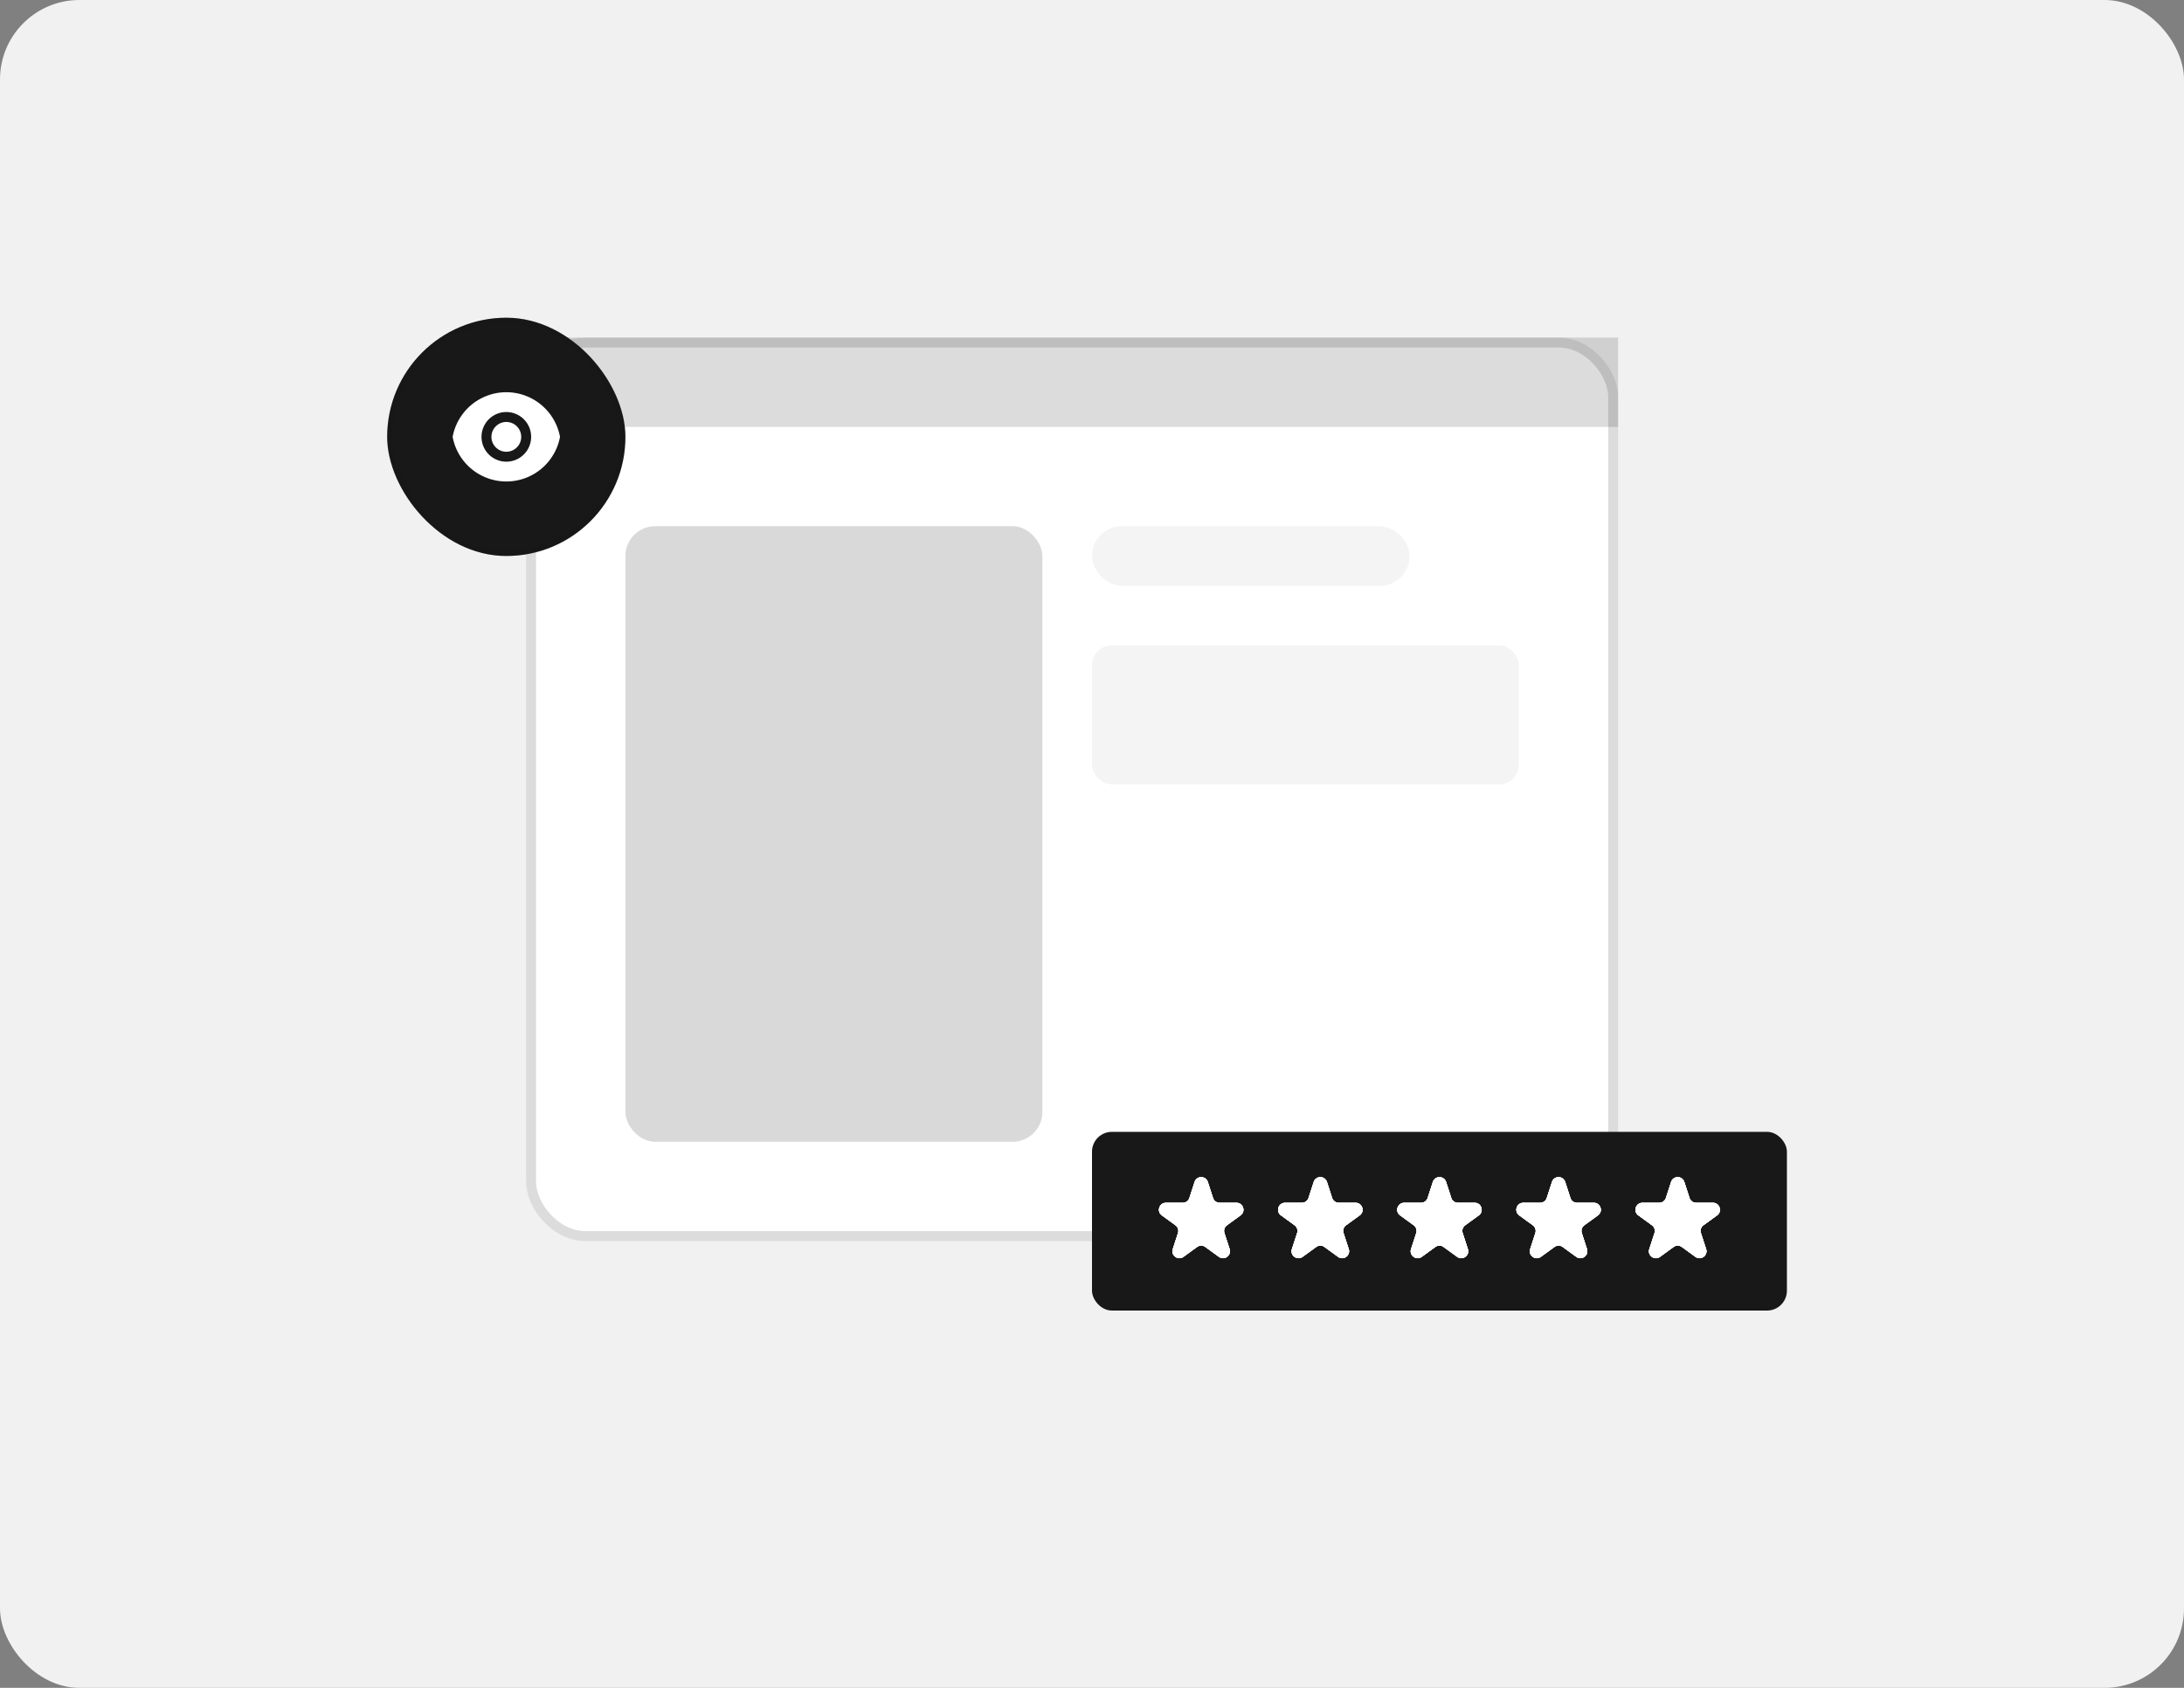 <svg xmlns="http://www.w3.org/2000/svg" fill="none" viewBox="0 0 220 170"><rect x="0" y="0" width="220" height="170" fill="#808080" stroke="none"/><rect width="220" height="170" fill="#F1F1F1" rx="8"></rect><rect width="110" height="91" x="53" y="34" fill="#fff" rx="6"></rect><rect width="109" height="90" x="53.5" y="34.5" stroke="#181818" stroke-opacity=".15" rx="5.5"></rect><path fill="#181818" fill-opacity=".15" d="M53 34h110v9H53z"></path><rect width="42" height="62" x="63" y="53" fill="#D9D9D9" rx="3"></rect><rect width="32" height="6" x="110" y="53" fill="#181818" fill-opacity=".05" rx="3"></rect><rect width="43" height="14" x="110" y="65" fill="#181818" fill-opacity=".05" rx="2"></rect><rect width="24" height="24" x="39" y="32" fill="#181818" rx="12"></rect><rect width="23.4" height="23.4" x="39.3" y="32.3" stroke="#181818" stroke-opacity=".15" stroke-width=".6" rx="11.7"></rect><path fill="#fff" d="M45.594 44a5.502 5.502 0 0 1 10.818 0 5.502 5.502 0 0 1-10.818 0m5.41 2.5a2.5 2.5 0 1 0 0-5 2.5 2.5 0 0 0 0 5m0-1a1.5 1.5 0 1 1-.001-3 1.5 1.5 0 0 1 0 3"></path><rect width="70" height="18" x="110" y="114" fill="#181818" rx="2"></rect><path fill="#fff" d="M120.334 119.049c.21-.645 1.122-.645 1.332 0l.524 1.613a.7.7 0 0 0 .666.484h1.696c.678 0 .96.868.411 1.266l-1.372.997a.7.7 0 0 0-.254.783l.524 1.613c.21.645-.529 1.181-1.077.783l-1.373-.997a.7.7 0 0 0-.822 0l-1.373.997c-.548.398-1.287-.138-1.077-.783l.524-1.613a.7.7 0 0 0-.254-.783l-1.372-.997c-.549-.398-.267-1.266.411-1.266h1.696a.7.7 0 0 0 .666-.484z"></path><path fill="#fff" d="M120.334 119.049c.21-.645 1.122-.645 1.332 0l.524 1.613a.7.7 0 0 0 .666.484h1.696c.678 0 .96.868.411 1.266l-1.372.997a.7.7 0 0 0-.254.783l.524 1.613c.21.645-.529 1.181-1.077.783l-1.373-.997a.7.7 0 0 0-.822 0l-1.373.997c-.548.398-1.287-.138-1.077-.783l.524-1.613a.7.7 0 0 0-.254-.783l-1.372-.997c-.549-.398-.267-1.266.411-1.266h1.696a.7.7 0 0 0 .666-.484z"></path><path fill="#fff" d="M120.334 119.049c.21-.645 1.122-.645 1.332 0l.524 1.613a.7.7 0 0 0 .666.484h1.696c.678 0 .96.868.411 1.266l-1.372.997a.7.7 0 0 0-.254.783l.524 1.613c.21.645-.529 1.181-1.077.783l-1.373-.997a.7.7 0 0 0-.822 0l-1.373.997c-.548.398-1.287-.138-1.077-.783l.524-1.613a.7.7 0 0 0-.254-.783l-1.372-.997c-.549-.398-.267-1.266.411-1.266h1.696a.7.7 0 0 0 .666-.484z"></path><path fill="#fff" d="M120.334 119.049c.21-.645 1.122-.645 1.332 0l.524 1.613a.7.7 0 0 0 .666.484h1.696c.678 0 .96.868.411 1.266l-1.372.997a.7.7 0 0 0-.254.783l.524 1.613c.21.645-.529 1.181-1.077.783l-1.373-.997a.7.7 0 0 0-.822 0l-1.373.997c-.548.398-1.287-.138-1.077-.783l.524-1.613a.7.7 0 0 0-.254-.783l-1.372-.997c-.549-.398-.267-1.266.411-1.266h1.696a.7.7 0 0 0 .666-.484zM132.334 119.049c.21-.645 1.122-.645 1.332 0l.524 1.613a.7.7 0 0 0 .666.484h1.696c.678 0 .96.868.411 1.266l-1.372.997a.7.7 0 0 0-.254.783l.524 1.613c.21.645-.529 1.181-1.077.783l-1.373-.997a.7.7 0 0 0-.822 0l-1.373.997c-.548.398-1.287-.138-1.077-.783l.524-1.613a.7.7 0 0 0-.254-.783l-1.372-.997c-.549-.398-.267-1.266.411-1.266h1.696a.7.7 0 0 0 .666-.484z"></path><path fill="#fff" d="M132.334 119.049c.21-.645 1.122-.645 1.332 0l.524 1.613a.7.7 0 0 0 .666.484h1.696c.678 0 .96.868.411 1.266l-1.372.997a.7.7 0 0 0-.254.783l.524 1.613c.21.645-.529 1.181-1.077.783l-1.373-.997a.7.7 0 0 0-.822 0l-1.373.997c-.548.398-1.287-.138-1.077-.783l.524-1.613a.7.7 0 0 0-.254-.783l-1.372-.997c-.549-.398-.267-1.266.411-1.266h1.696a.7.7 0 0 0 .666-.484z"></path><path fill="#fff" d="M132.334 119.049c.21-.645 1.122-.645 1.332 0l.524 1.613a.7.7 0 0 0 .666.484h1.696c.678 0 .96.868.411 1.266l-1.372.997a.7.7 0 0 0-.254.783l.524 1.613c.21.645-.529 1.181-1.077.783l-1.373-.997a.7.7 0 0 0-.822 0l-1.373.997c-.548.398-1.287-.138-1.077-.783l.524-1.613a.7.7 0 0 0-.254-.783l-1.372-.997c-.549-.398-.267-1.266.411-1.266h1.696a.7.7 0 0 0 .666-.484z"></path><path fill="#fff" d="M132.334 119.049c.21-.645 1.122-.645 1.332 0l.524 1.613a.7.7 0 0 0 .666.484h1.696c.678 0 .96.868.411 1.266l-1.372.997a.7.7 0 0 0-.254.783l.524 1.613c.21.645-.529 1.181-1.077.783l-1.373-.997a.7.7 0 0 0-.822 0l-1.373.997c-.548.398-1.287-.138-1.077-.783l.524-1.613a.7.7 0 0 0-.254-.783l-1.372-.997c-.549-.398-.267-1.266.411-1.266h1.696a.7.7 0 0 0 .666-.484zM144.334 119.049c.21-.645 1.122-.645 1.332 0l.524 1.613a.7.7 0 0 0 .666.484h1.696c.678 0 .96.868.411 1.266l-1.372.997a.7.7 0 0 0-.254.783l.524 1.613c.21.645-.529 1.181-1.077.783l-1.373-.997a.7.7 0 0 0-.822 0l-1.373.997c-.548.398-1.287-.138-1.077-.783l.524-1.613a.7.7 0 0 0-.254-.783l-1.372-.997c-.549-.398-.267-1.266.411-1.266h1.696a.7.7 0 0 0 .666-.484z"></path><path fill="#fff" d="M144.334 119.049c.21-.645 1.122-.645 1.332 0l.524 1.613a.7.7 0 0 0 .666.484h1.696c.678 0 .96.868.411 1.266l-1.372.997a.7.7 0 0 0-.254.783l.524 1.613c.21.645-.529 1.181-1.077.783l-1.373-.997a.7.7 0 0 0-.822 0l-1.373.997c-.548.398-1.287-.138-1.077-.783l.524-1.613a.7.7 0 0 0-.254-.783l-1.372-.997c-.549-.398-.267-1.266.411-1.266h1.696a.7.7 0 0 0 .666-.484z"></path><path fill="#fff" d="M144.334 119.049c.21-.645 1.122-.645 1.332 0l.524 1.613a.7.7 0 0 0 .666.484h1.696c.678 0 .96.868.411 1.266l-1.372.997a.7.7 0 0 0-.254.783l.524 1.613c.21.645-.529 1.181-1.077.783l-1.373-.997a.7.7 0 0 0-.822 0l-1.373.997c-.548.398-1.287-.138-1.077-.783l.524-1.613a.7.7 0 0 0-.254-.783l-1.372-.997c-.549-.398-.267-1.266.411-1.266h1.696a.7.7 0 0 0 .666-.484z"></path><path fill="#fff" d="M144.334 119.049c.21-.645 1.122-.645 1.332 0l.524 1.613a.7.7 0 0 0 .666.484h1.696c.678 0 .96.868.411 1.266l-1.372.997a.7.7 0 0 0-.254.783l.524 1.613c.21.645-.529 1.181-1.077.783l-1.373-.997a.7.7 0 0 0-.822 0l-1.373.997c-.548.398-1.287-.138-1.077-.783l.524-1.613a.7.7 0 0 0-.254-.783l-1.372-.997c-.549-.398-.267-1.266.411-1.266h1.696a.7.7 0 0 0 .666-.484zM156.334 119.049c.21-.645 1.122-.645 1.332 0l.524 1.613a.7.7 0 0 0 .666.484h1.696c.678 0 .96.868.411 1.266l-1.372.997a.7.7 0 0 0-.254.783l.524 1.613c.21.645-.529 1.181-1.077.783l-1.373-.997a.7.7 0 0 0-.822 0l-1.373.997c-.548.398-1.287-.138-1.077-.783l.524-1.613a.7.7 0 0 0-.254-.783l-1.372-.997c-.549-.398-.267-1.266.411-1.266h1.696a.7.7 0 0 0 .666-.484z"></path><path fill="#fff" d="M156.334 119.049c.21-.645 1.122-.645 1.332 0l.524 1.613a.7.7 0 0 0 .666.484h1.696c.678 0 .96.868.411 1.266l-1.372.997a.7.7 0 0 0-.254.783l.524 1.613c.21.645-.529 1.181-1.077.783l-1.373-.997a.7.7 0 0 0-.822 0l-1.373.997c-.548.398-1.287-.138-1.077-.783l.524-1.613a.7.7 0 0 0-.254-.783l-1.372-.997c-.549-.398-.267-1.266.411-1.266h1.696a.7.7 0 0 0 .666-.484z"></path><path fill="#fff" d="M156.334 119.049c.21-.645 1.122-.645 1.332 0l.524 1.613a.7.7 0 0 0 .666.484h1.696c.678 0 .96.868.411 1.266l-1.372.997a.7.7 0 0 0-.254.783l.524 1.613c.21.645-.529 1.181-1.077.783l-1.373-.997a.7.7 0 0 0-.822 0l-1.373.997c-.548.398-1.287-.138-1.077-.783l.524-1.613a.7.7 0 0 0-.254-.783l-1.372-.997c-.549-.398-.267-1.266.411-1.266h1.696a.7.7 0 0 0 .666-.484z"></path><path fill="#fff" d="M156.334 119.049c.21-.645 1.122-.645 1.332 0l.524 1.613a.7.7 0 0 0 .666.484h1.696c.678 0 .96.868.411 1.266l-1.372.997a.7.7 0 0 0-.254.783l.524 1.613c.21.645-.529 1.181-1.077.783l-1.373-.997a.7.7 0 0 0-.822 0l-1.373.997c-.548.398-1.287-.138-1.077-.783l.524-1.613a.7.7 0 0 0-.254-.783l-1.372-.997c-.549-.398-.267-1.266.411-1.266h1.696a.7.7 0 0 0 .666-.484zM168.334 119.049c.21-.645 1.122-.645 1.332 0l.524 1.613a.7.7 0 0 0 .666.484h1.696c.678 0 .96.868.411 1.266l-1.372.997a.7.7 0 0 0-.254.783l.524 1.613c.21.645-.529 1.181-1.077.783l-1.373-.997a.7.7 0 0 0-.822 0l-1.373.997c-.548.398-1.287-.138-1.077-.783l.524-1.613a.7.7 0 0 0-.254-.783l-1.372-.997c-.549-.398-.267-1.266.411-1.266h1.696a.7.7 0 0 0 .666-.484z"></path><path fill="#fff" d="M168.334 119.049c.21-.645 1.122-.645 1.332 0l.524 1.613a.7.7 0 0 0 .666.484h1.696c.678 0 .96.868.411 1.266l-1.372.997a.7.7 0 0 0-.254.783l.524 1.613c.21.645-.529 1.181-1.077.783l-1.373-.997a.7.7 0 0 0-.822 0l-1.373.997c-.548.398-1.287-.138-1.077-.783l.524-1.613a.7.7 0 0 0-.254-.783l-1.372-.997c-.549-.398-.267-1.266.411-1.266h1.696a.7.7 0 0 0 .666-.484z"></path><path fill="#fff" d="M168.334 119.049c.21-.645 1.122-.645 1.332 0l.524 1.613a.7.7 0 0 0 .666.484h1.696c.678 0 .96.868.411 1.266l-1.372.997a.7.7 0 0 0-.254.783l.524 1.613c.21.645-.529 1.181-1.077.783l-1.373-.997a.7.7 0 0 0-.822 0l-1.373.997c-.548.398-1.287-.138-1.077-.783l.524-1.613a.7.7 0 0 0-.254-.783l-1.372-.997c-.549-.398-.267-1.266.411-1.266h1.696a.7.7 0 0 0 .666-.484z"></path><path fill="#fff" d="M168.334 119.049c.21-.645 1.122-.645 1.332 0l.524 1.613a.7.7 0 0 0 .666.484h1.696c.678 0 .96.868.411 1.266l-1.372.997a.7.7 0 0 0-.254.783l.524 1.613c.21.645-.529 1.181-1.077.783l-1.373-.997a.7.7 0 0 0-.822 0l-1.373.997c-.548.398-1.287-.138-1.077-.783l.524-1.613a.7.7 0 0 0-.254-.783l-1.372-.997c-.549-.398-.267-1.266.411-1.266h1.696a.7.7 0 0 0 .666-.484z"></path></svg>